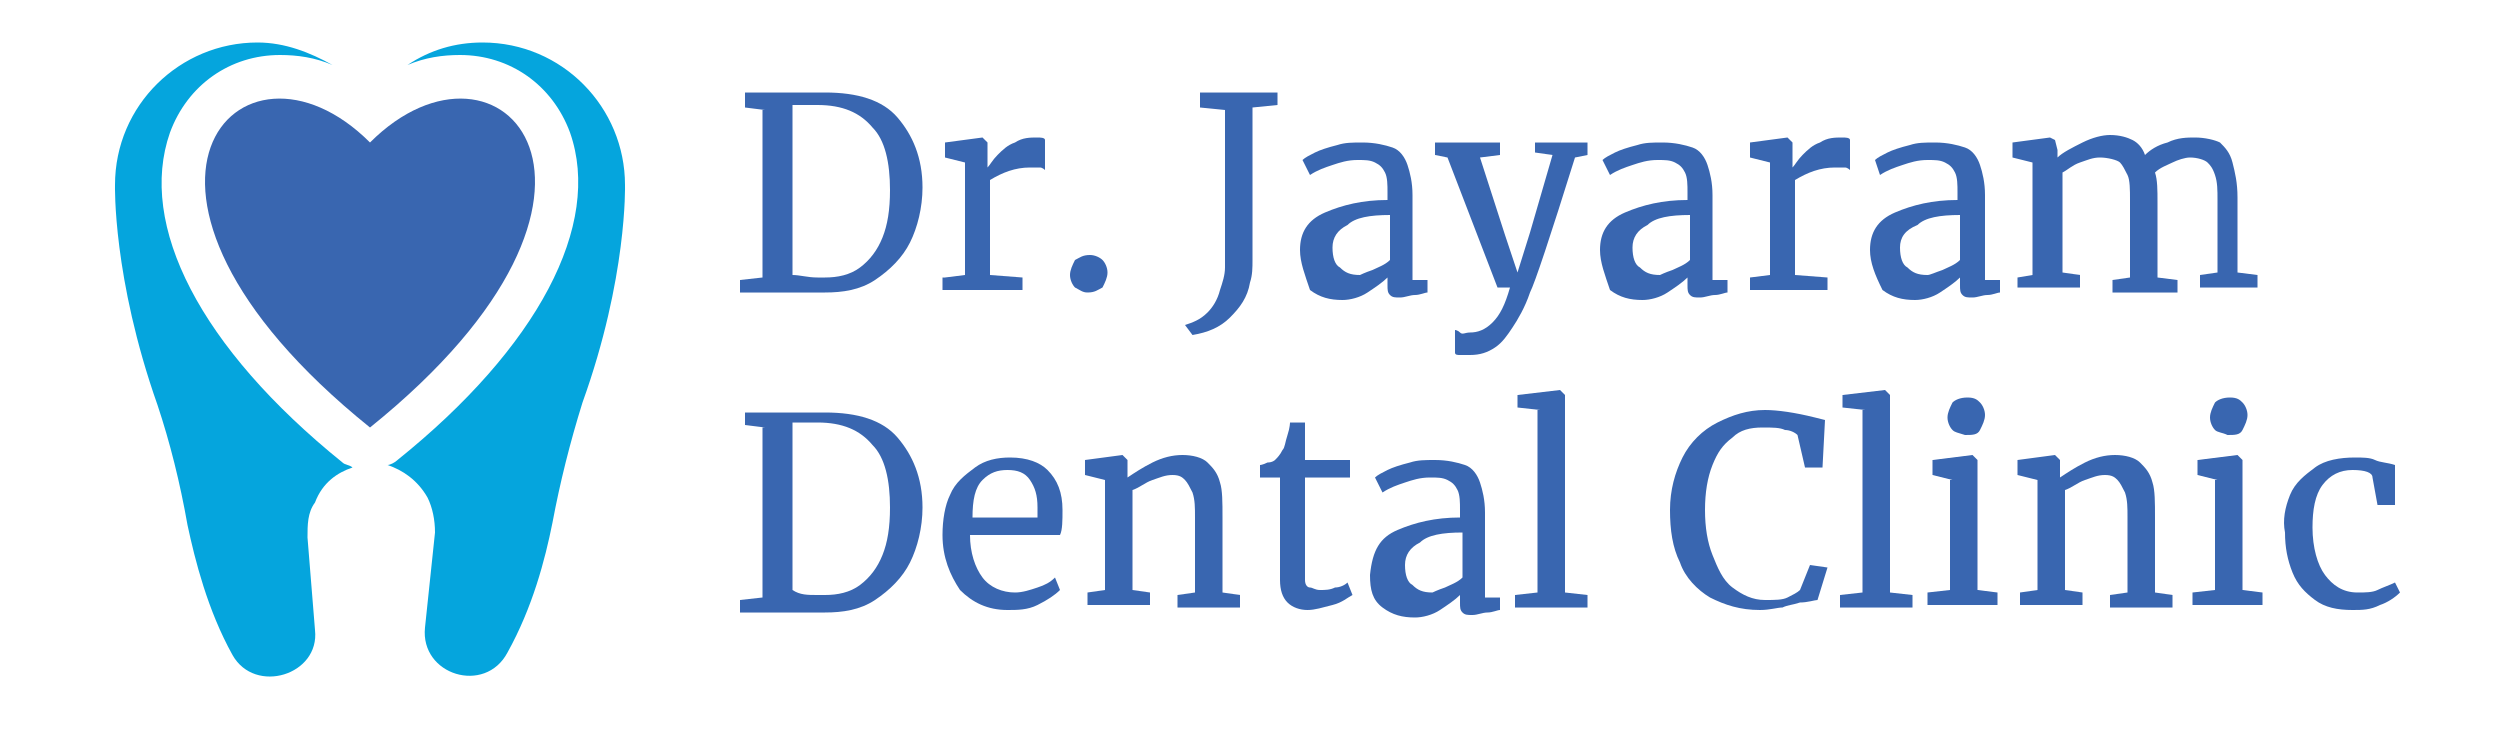 <?xml version="1.0" encoding="utf-8"?>
<!-- Generator: Adobe Illustrator 26.2.1, SVG Export Plug-In . SVG Version: 6.00 Build 0)  -->
<svg version="1.1" id="Layer_1" xmlns="http://www.w3.org/2000/svg" xmlns:xlink="http://www.w3.org/1999/xlink" x="0px" y="0px"
	 viewBox="0 0 100 30" style="enable-background:new 0 0 100 30;" xml:space="preserve">
<style type="text/css">
	.st0{fill:#05A5DD;}
	.st1{fill:#3966B0;}
</style>
<g>
	<g>
		<path class="st0" d="M14.1,18.7c-0.1-0.1-0.3-0.1-0.4-0.2C8,13.9,5.5,9,6.8,5.3c0.7-1.9,2.4-3.1,4.4-3.1c0.7,0,1.4,0.1,2.1,0.4
			c-0.9-0.5-1.9-0.9-3-0.9c-3.1,0-5.7,2.5-5.7,5.7h0c0,0-0.1,3.7,1.7,8.8c0.5,1.5,0.9,3.1,1.2,4.8c0.3,1.4,0.8,3.4,1.8,5.2
			c0.9,1.6,3.5,0.8,3.3-1l-0.3-3.7c0-0.5,0-1,0.3-1.4C12.9,19.3,13.5,18.9,14.1,18.7z"/>
		<path class="st0" d="M25,7.4L25,7.4c0-3.1-2.5-5.7-5.7-5.7c-1.1,0-2.1,0.3-3,0.9c0.7-0.3,1.4-0.4,2.1-0.4c2,0,3.7,1.2,4.4,3.1
			c1.3,3.7-1.3,8.6-6.9,13.1c-0.1,0.1-0.3,0.2-0.4,0.2c0.6,0.2,1.2,0.6,1.6,1.3c0.2,0.4,0.3,0.9,0.3,1.4L17,25.1
			c-0.2,1.9,2.4,2.7,3.3,1c1-1.8,1.5-3.7,1.8-5.2c0.3-1.6,0.7-3.2,1.2-4.8C25.1,11.1,25,7.4,25,7.4z"/>
	</g>
	<path class="st1" d="M14.8,5.7C9.6,0.5,3,7.6,14.8,17.1v0c0,0,0,0,0,0c0,0,0,0,0,0v0C26.6,7.6,20,0.5,14.8,5.7z"/>
</g>
<g>
	<path class="st1" d="M30.6,4.4l-0.8-0.1V3.7h1.4c0.2,0,0.5,0,0.9,0s0.7,0,0.9,0c1.3,0,2.3,0.3,2.9,1c0.6,0.7,1,1.6,1,2.8
		c0,0.8-0.2,1.6-0.5,2.2s-0.8,1.1-1.4,1.5c-0.6,0.4-1.3,0.5-2,0.5c-0.2,0-0.5,0-0.9,0c-0.4,0-0.7,0-1,0h-1.5v-0.5l0.9-0.1V4.4z
		 M32.7,11.1H33c0.5,0,1-0.1,1.4-0.4c0.4-0.3,0.7-0.7,0.9-1.2c0.2-0.5,0.3-1.1,0.3-1.9c0-1.1-0.2-2-0.7-2.5
		c-0.5-0.6-1.2-0.9-2.2-0.9c-0.2,0-0.4,0-0.7,0c-0.1,0-0.2,0-0.3,0V11C32,11,32.3,11.1,32.7,11.1z"/>
	<path class="st1" d="M37.8,11.1l0.8-0.1V6.5l-0.8-0.2V5.7l1.5-0.2h0l0.2,0.2v0.2l0,0.8h0c0.1-0.1,0.2-0.3,0.4-0.5
		c0.2-0.2,0.4-0.4,0.7-0.5c0.3-0.2,0.6-0.2,0.9-0.2c0.1,0,0.3,0,0.3,0.1v1.2c0,0-0.1-0.1-0.2-0.1c-0.1,0-0.2,0-0.4,0
		c-0.6,0-1.1,0.2-1.6,0.5V11l1.3,0.1v0.5h-3.2V11.1z"/>
	<path class="st1" d="M43,11.5c-0.1-0.1-0.2-0.3-0.2-0.5c0-0.2,0.1-0.4,0.2-0.6c0.2-0.1,0.3-0.2,0.6-0.2c0.2,0,0.4,0.1,0.5,0.2
		s0.2,0.3,0.2,0.5c0,0.2-0.1,0.4-0.2,0.6c-0.2,0.1-0.3,0.2-0.6,0.2C43.3,11.7,43.2,11.6,43,11.5z"/>
	<path class="st1" d="M48.3,12.5c0.2-0.2,0.4-0.5,0.5-0.9c0.1-0.3,0.2-0.6,0.2-0.9c0-0.4,0-0.9,0-1.6V4.4l-1-0.1V3.7h3.1v0.5l-1,0.1
		v4.3v0.5c0,0.6,0,1,0,1.3c0,0.3,0,0.6-0.1,0.9c-0.1,0.6-0.4,1-0.8,1.4s-0.9,0.6-1.5,0.7L47.4,13C47.7,12.9,48,12.8,48.3,12.5z"/>
	<path class="st1" d="M53,8.5C53.7,8.2,54.5,8,55.5,8V7.7c0-0.3,0-0.6-0.1-0.8c-0.1-0.2-0.2-0.3-0.4-0.4c-0.2-0.1-0.4-0.1-0.7-0.1
		c-0.4,0-0.7,0.1-1,0.2c-0.3,0.1-0.6,0.2-0.9,0.4l-0.3-0.6c0.1-0.1,0.3-0.2,0.5-0.3c0.2-0.1,0.5-0.2,0.9-0.3c0.3-0.1,0.6-0.1,1-0.1
		c0.5,0,0.9,0.1,1.2,0.2s0.5,0.4,0.6,0.7c0.1,0.3,0.2,0.7,0.2,1.2v3.4h0.6v0.5c-0.1,0-0.3,0.1-0.5,0.1c-0.2,0-0.4,0.1-0.6,0.1
		c-0.2,0-0.3,0-0.4-0.1c-0.1-0.1-0.1-0.2-0.1-0.4v-0.3c-0.2,0.2-0.5,0.4-0.8,0.6c-0.3,0.2-0.7,0.3-1,0.3c-0.5,0-0.9-0.1-1.3-0.4
		C52.2,11,52,10.5,52,10C52,9.3,52.3,8.8,53,8.5z M54.9,10.8c0.2-0.1,0.5-0.2,0.7-0.4V8.6c-0.8,0-1.4,0.1-1.7,0.4
		c-0.4,0.2-0.6,0.5-0.6,0.9s0.1,0.7,0.3,0.8c0.2,0.2,0.4,0.3,0.8,0.3C54.4,11,54.6,10.9,54.9,10.8z"/>
	<path class="st1" d="M58.4,14.2c-0.1,0-0.2,0-0.2-0.1v-0.9c0,0,0.1,0,0.2,0.1s0.2,0,0.4,0c0.3,0,0.6-0.1,0.9-0.4s0.5-0.7,0.7-1.4
		h-0.5l-2-5.2l-0.5-0.1V5.7H60v0.5l-0.8,0.1l1,3.1l0.5,1.5l0.5-1.6l0.9-3.1l-0.7-0.1V5.7h2.1v0.5L63,6.3c-1,3.2-1.6,5-1.8,5.4
		c-0.2,0.6-0.5,1.1-0.7,1.4c-0.2,0.3-0.4,0.6-0.7,0.8c-0.3,0.2-0.6,0.3-1,0.3C58.7,14.2,58.6,14.2,58.4,14.2z"/>
	<path class="st1" d="M65,8.5C65.7,8.2,66.5,8,67.5,8V7.7c0-0.3,0-0.6-0.1-0.8c-0.1-0.2-0.2-0.3-0.4-0.4c-0.2-0.1-0.4-0.1-0.7-0.1
		c-0.4,0-0.7,0.1-1,0.2c-0.3,0.1-0.6,0.2-0.9,0.4l-0.3-0.6c0.1-0.1,0.3-0.2,0.5-0.3c0.2-0.1,0.5-0.2,0.9-0.3c0.3-0.1,0.6-0.1,1-0.1
		c0.5,0,0.9,0.1,1.2,0.2s0.5,0.4,0.6,0.7c0.1,0.3,0.2,0.7,0.2,1.2v3.4h0.6v0.5c-0.1,0-0.3,0.1-0.5,0.1c-0.2,0-0.4,0.1-0.6,0.1
		c-0.2,0-0.3,0-0.4-0.1c-0.1-0.1-0.1-0.2-0.1-0.4v-0.3c-0.2,0.2-0.5,0.4-0.8,0.6c-0.3,0.2-0.7,0.3-1,0.3c-0.5,0-0.9-0.1-1.3-0.4
		C64.2,11,64,10.5,64,10C64,9.3,64.3,8.8,65,8.5z M66.9,10.8c0.2-0.1,0.5-0.2,0.7-0.4V8.6c-0.8,0-1.4,0.1-1.7,0.4
		c-0.4,0.2-0.6,0.5-0.6,0.9s0.1,0.7,0.3,0.8c0.2,0.2,0.4,0.3,0.8,0.3C66.4,11,66.6,10.9,66.9,10.8z"/>
	<path class="st1" d="M70,11.1l0.8-0.1V6.5L70,6.3V5.7l1.5-0.2h0l0.2,0.2v0.2l0,0.8h0c0.1-0.1,0.2-0.3,0.4-0.5
		c0.2-0.2,0.4-0.4,0.7-0.5c0.3-0.2,0.6-0.2,0.9-0.2c0.1,0,0.3,0,0.3,0.1v1.2c0,0-0.1-0.1-0.2-0.1c-0.1,0-0.2,0-0.4,0
		c-0.6,0-1.1,0.2-1.6,0.5V11l1.3,0.1v0.5H70V11.1z"/>
	<path class="st1" d="M75.8,8.5C76.5,8.2,77.3,8,78.3,8V7.7c0-0.3,0-0.6-0.1-0.8c-0.1-0.2-0.2-0.3-0.4-0.4c-0.2-0.1-0.4-0.1-0.7-0.1
		c-0.4,0-0.7,0.1-1,0.2c-0.3,0.1-0.6,0.2-0.9,0.4L75,6.4c0.1-0.1,0.3-0.2,0.5-0.3c0.2-0.1,0.5-0.2,0.9-0.3c0.3-0.1,0.6-0.1,1-0.1
		c0.5,0,0.9,0.1,1.2,0.2s0.5,0.4,0.6,0.7c0.1,0.3,0.2,0.7,0.2,1.2v3.4H80v0.5c-0.1,0-0.3,0.1-0.5,0.1c-0.2,0-0.4,0.1-0.6,0.1
		c-0.2,0-0.3,0-0.4-0.1c-0.1-0.1-0.1-0.2-0.1-0.4v-0.3c-0.2,0.2-0.5,0.4-0.8,0.6c-0.3,0.2-0.7,0.3-1,0.3c-0.5,0-0.9-0.1-1.3-0.4
		C75,11,74.8,10.5,74.8,10C74.8,9.3,75.1,8.8,75.8,8.5z M77.7,10.8c0.2-0.1,0.5-0.2,0.7-0.4V8.6c-0.8,0-1.4,0.1-1.7,0.4
		C76.2,9.2,76,9.5,76,9.9s0.1,0.7,0.3,0.8c0.2,0.2,0.4,0.3,0.8,0.3C77.2,11,77.4,10.9,77.7,10.8z"/>
	<path class="st1" d="M80.7,11.1l0.6-0.1V6.5l-0.8-0.2V5.7l1.5-0.2l0.2,0.1l0.1,0.4l0,0.3c0.2-0.2,0.6-0.4,1-0.6
		c0.4-0.2,0.8-0.3,1.1-0.3c0.4,0,0.7,0.1,0.9,0.2s0.4,0.3,0.5,0.6c0.2-0.2,0.5-0.4,0.9-0.5c0.4-0.2,0.8-0.2,1.1-0.2
		c0.4,0,0.8,0.1,1,0.2c0.2,0.2,0.4,0.4,0.5,0.8s0.2,0.8,0.2,1.4v3l0.8,0.1v0.5H88v-0.5l0.7-0.1V8c0-0.4,0-0.7-0.1-1
		s-0.2-0.4-0.3-0.5s-0.4-0.2-0.7-0.2c-0.2,0-0.5,0.1-0.7,0.2s-0.5,0.2-0.7,0.4c0.1,0.3,0.1,0.7,0.1,1.2v3l0.8,0.1v0.5h-2.6v-0.5
		l0.7-0.1V8c0-0.4,0-0.8-0.1-1c-0.1-0.2-0.2-0.4-0.3-0.5S84.3,6.3,84,6.3c-0.3,0-0.5,0.1-0.8,0.2c-0.3,0.1-0.5,0.3-0.7,0.4v4
		l0.7,0.1v0.5h-2.5V11.1z"/>
	<path class="st1" d="M30.6,17.1l-0.8-0.1v-0.5h1.4c0.2,0,0.5,0,0.9,0s0.7,0,0.9,0c1.3,0,2.3,0.3,2.9,1s1,1.6,1,2.8
		c0,0.8-0.2,1.6-0.5,2.2c-0.3,0.6-0.8,1.1-1.4,1.5c-0.6,0.4-1.3,0.5-2,0.5c-0.2,0-0.5,0-0.9,0c-0.4,0-0.7,0-1,0h-1.5v-0.5l0.9-0.1
		V17.1z M32.7,23.8H33c0.5,0,1-0.1,1.4-0.4c0.4-0.3,0.7-0.7,0.9-1.2c0.2-0.5,0.3-1.1,0.3-1.9c0-1.1-0.2-2-0.7-2.5
		c-0.5-0.6-1.2-0.9-2.2-0.9c-0.2,0-0.4,0-0.7,0c-0.1,0-0.2,0-0.3,0v6.7C32,23.8,32.3,23.8,32.7,23.8z"/>
	<path class="st1" d="M38.4,23.6c-0.4-0.6-0.7-1.3-0.7-2.2c0-0.6,0.1-1.2,0.3-1.6c0.2-0.5,0.6-0.8,1-1.1c0.4-0.3,0.9-0.4,1.4-0.4
		c0.7,0,1.2,0.2,1.5,0.5c0.4,0.4,0.6,0.9,0.6,1.6c0,0.4,0,0.8-0.1,1h-3.6c0,0.7,0.2,1.3,0.5,1.7c0.3,0.4,0.8,0.6,1.3,0.6
		c0.3,0,0.6-0.1,0.9-0.2c0.3-0.1,0.5-0.2,0.7-0.4l0.2,0.5c-0.2,0.2-0.5,0.4-0.9,0.6c-0.4,0.2-0.8,0.2-1.2,0.2
		C39.5,24.4,38.9,24.1,38.4,23.6z M41.5,20.8c0-0.1,0-0.3,0-0.5c0-0.5-0.1-0.8-0.3-1.1c-0.2-0.3-0.5-0.4-0.9-0.4
		c-0.4,0-0.7,0.1-1,0.4s-0.4,0.8-0.4,1.5H41.5z"/>
	<path class="st1" d="M44.2,19.2L43.4,19v-0.6l1.5-0.2h0l0.2,0.2v0.4l0,0.3c0.3-0.2,0.6-0.4,1-0.6c0.4-0.2,0.8-0.3,1.2-0.3
		c0.4,0,0.8,0.1,1,0.3c0.2,0.2,0.4,0.4,0.5,0.8c0.1,0.3,0.1,0.8,0.1,1.4v3l0.7,0.1v0.5h-2.5v-0.5l0.7-0.1v-3c0-0.4,0-0.7-0.1-1
		c-0.1-0.2-0.2-0.4-0.3-0.5S47.2,19,46.9,19c-0.3,0-0.5,0.1-0.8,0.2c-0.3,0.1-0.5,0.3-0.8,0.4v4l0.7,0.1v0.5h-2.5v-0.5l0.7-0.1V19.2
		z"/>
	<path class="st1" d="M51.5,24.1c-0.2-0.2-0.3-0.5-0.3-0.9v-4.1h-0.8v-0.5c0,0,0.1,0,0.3-0.1c0.2,0,0.3-0.1,0.3-0.1
		c0.1-0.1,0.2-0.2,0.3-0.4c0.1-0.1,0.1-0.3,0.2-0.6c0.1-0.3,0.1-0.5,0.1-0.5h0.6l0,1.5h1.8v0.7h-1.8v3.3c0,0.4,0,0.7,0,0.8
		c0,0.2,0.1,0.3,0.2,0.3c0.1,0,0.2,0.1,0.4,0.1c0.2,0,0.4,0,0.6-0.1c0.2,0,0.4-0.1,0.5-0.2l0.2,0.5c-0.2,0.1-0.4,0.3-0.8,0.4
		s-0.7,0.2-1,0.2C52,24.4,51.7,24.3,51.5,24.1z"/>
	<path class="st1" d="M55.9,21.2c0.7-0.3,1.5-0.5,2.5-0.5v-0.3c0-0.3,0-0.6-0.1-0.8s-0.2-0.3-0.4-0.4c-0.2-0.1-0.4-0.1-0.7-0.1
		c-0.4,0-0.7,0.1-1,0.2c-0.3,0.1-0.6,0.2-0.9,0.4l-0.3-0.6c0.1-0.1,0.3-0.2,0.5-0.3c0.2-0.1,0.5-0.2,0.9-0.3c0.3-0.1,0.6-0.1,1-0.1
		c0.5,0,0.9,0.1,1.2,0.2s0.5,0.4,0.6,0.7c0.1,0.3,0.2,0.7,0.2,1.2v3.4h0.6v0.5c-0.1,0-0.3,0.1-0.5,0.1s-0.4,0.1-0.6,0.1
		c-0.2,0-0.3,0-0.4-0.1c-0.1-0.1-0.1-0.2-0.1-0.4v-0.3c-0.2,0.2-0.5,0.4-0.8,0.6s-0.7,0.3-1,0.3c-0.5,0-0.9-0.1-1.3-0.4
		s-0.5-0.7-0.5-1.3C54.9,22,55.2,21.5,55.9,21.2z M57.8,23.5c0.2-0.1,0.5-0.2,0.7-0.4v-1.8c-0.8,0-1.4,0.1-1.7,0.4
		c-0.4,0.2-0.6,0.5-0.6,0.9c0,0.4,0.1,0.7,0.3,0.8c0.2,0.2,0.4,0.3,0.8,0.3C57.3,23.7,57.5,23.6,57.8,23.5z"/>
	<path class="st1" d="M61.6,16.4l-0.9-0.1v-0.5l1.7-0.2h0l0.2,0.2v7.9l0.9,0.1v0.5h-2.9v-0.5l0.9-0.1V16.4z"/>
	<path class="st1" d="M68.4,23.9c-0.5-0.3-1-0.8-1.2-1.4c-0.3-0.6-0.4-1.3-0.4-2.1c0-0.8,0.2-1.5,0.5-2.1s0.8-1.1,1.4-1.4
		c0.6-0.3,1.2-0.5,1.9-0.5c0.5,0,1.2,0.1,2,0.3l0.4,0.1l-0.1,1.9h-0.7l-0.3-1.3c-0.1-0.1-0.3-0.2-0.5-0.2c-0.2-0.1-0.5-0.1-0.9-0.1
		c-0.5,0-0.9,0.1-1.2,0.4c-0.4,0.3-0.6,0.6-0.8,1.1c-0.2,0.5-0.3,1.1-0.3,1.8c0,0.7,0.1,1.3,0.3,1.8c0.2,0.5,0.4,1,0.8,1.3
		c0.4,0.3,0.8,0.5,1.3,0.5c0.4,0,0.7,0,0.9-0.1s0.4-0.2,0.5-0.3l0.4-1l0.7,0.1L72.7,24c-0.1,0-0.4,0.1-0.7,0.1
		c-0.3,0.1-0.5,0.1-0.7,0.2c-0.2,0-0.5,0.1-0.9,0.1C69.6,24.4,69,24.2,68.4,23.9z"/>
	<path class="st1" d="M74.6,16.4l-0.9-0.1v-0.5l1.7-0.2h0l0.2,0.2v7.9l0.9,0.1v0.5h-2.9v-0.5l0.9-0.1V16.4z"/>
	<path class="st1" d="M78.1,19.2L77.3,19v-0.6l1.6-0.2h0l0.2,0.2v5.2l0.8,0.1v0.5h-2.8v-0.5l0.9-0.1V19.2z M78.1,17.2
		c-0.1-0.1-0.2-0.3-0.2-0.5c0-0.2,0.1-0.4,0.2-0.6c0.1-0.1,0.3-0.2,0.6-0.2s0.4,0.1,0.5,0.2c0.1,0.1,0.2,0.3,0.2,0.5
		c0,0.2-0.1,0.4-0.2,0.6s-0.3,0.2-0.6,0.2h0C78.3,17.3,78.2,17.3,78.1,17.2z"/>
	<path class="st1" d="M81.5,19.2L80.7,19v-0.6l1.5-0.2h0l0.2,0.2v0.4l0,0.3c0.3-0.2,0.6-0.4,1-0.6c0.4-0.2,0.8-0.3,1.2-0.3
		c0.4,0,0.8,0.1,1,0.3c0.2,0.2,0.4,0.4,0.5,0.8c0.1,0.3,0.1,0.8,0.1,1.4v3l0.7,0.1v0.5h-2.5v-0.5l0.7-0.1v-3c0-0.4,0-0.7-0.1-1
		c-0.1-0.2-0.2-0.4-0.3-0.5S84.5,19,84.2,19c-0.3,0-0.5,0.1-0.8,0.2c-0.3,0.1-0.5,0.3-0.8,0.4v4l0.7,0.1v0.5h-2.5v-0.5l0.7-0.1V19.2
		z"/>
	<path class="st1" d="M88.7,19.2L87.9,19v-0.6l1.6-0.2h0l0.2,0.2v5.2l0.8,0.1v0.5h-2.8v-0.5l0.9-0.1V19.2z M88.6,17.2
		c-0.1-0.1-0.2-0.3-0.2-0.5c0-0.2,0.1-0.4,0.2-0.6c0.1-0.1,0.3-0.2,0.6-0.2s0.4,0.1,0.5,0.2c0.1,0.1,0.2,0.3,0.2,0.5
		c0,0.2-0.1,0.4-0.2,0.6s-0.3,0.2-0.6,0.2h0C88.9,17.3,88.7,17.3,88.6,17.2z"/>
	<path class="st1" d="M91.6,19.8c0.2-0.5,0.6-0.8,1-1.1c0.4-0.3,1-0.4,1.6-0.4c0.3,0,0.6,0,0.8,0.1c0.2,0.1,0.5,0.1,0.8,0.2l0,1.6
		h-0.7l-0.2-1.1c0-0.2-0.3-0.3-0.8-0.3c-0.5,0-0.9,0.2-1.2,0.6s-0.4,1-0.4,1.7c0,0.8,0.2,1.5,0.5,1.9c0.3,0.4,0.7,0.7,1.3,0.7
		c0.3,0,0.6,0,0.8-0.1s0.5-0.2,0.7-0.3l0.2,0.4c-0.2,0.2-0.5,0.4-0.8,0.5c-0.4,0.2-0.7,0.2-1.1,0.2c-0.6,0-1.1-0.1-1.5-0.4
		c-0.4-0.3-0.7-0.6-0.9-1.1c-0.2-0.5-0.3-1-0.3-1.6C91.3,20.8,91.4,20.3,91.6,19.8z"/>
</g>
</svg>
